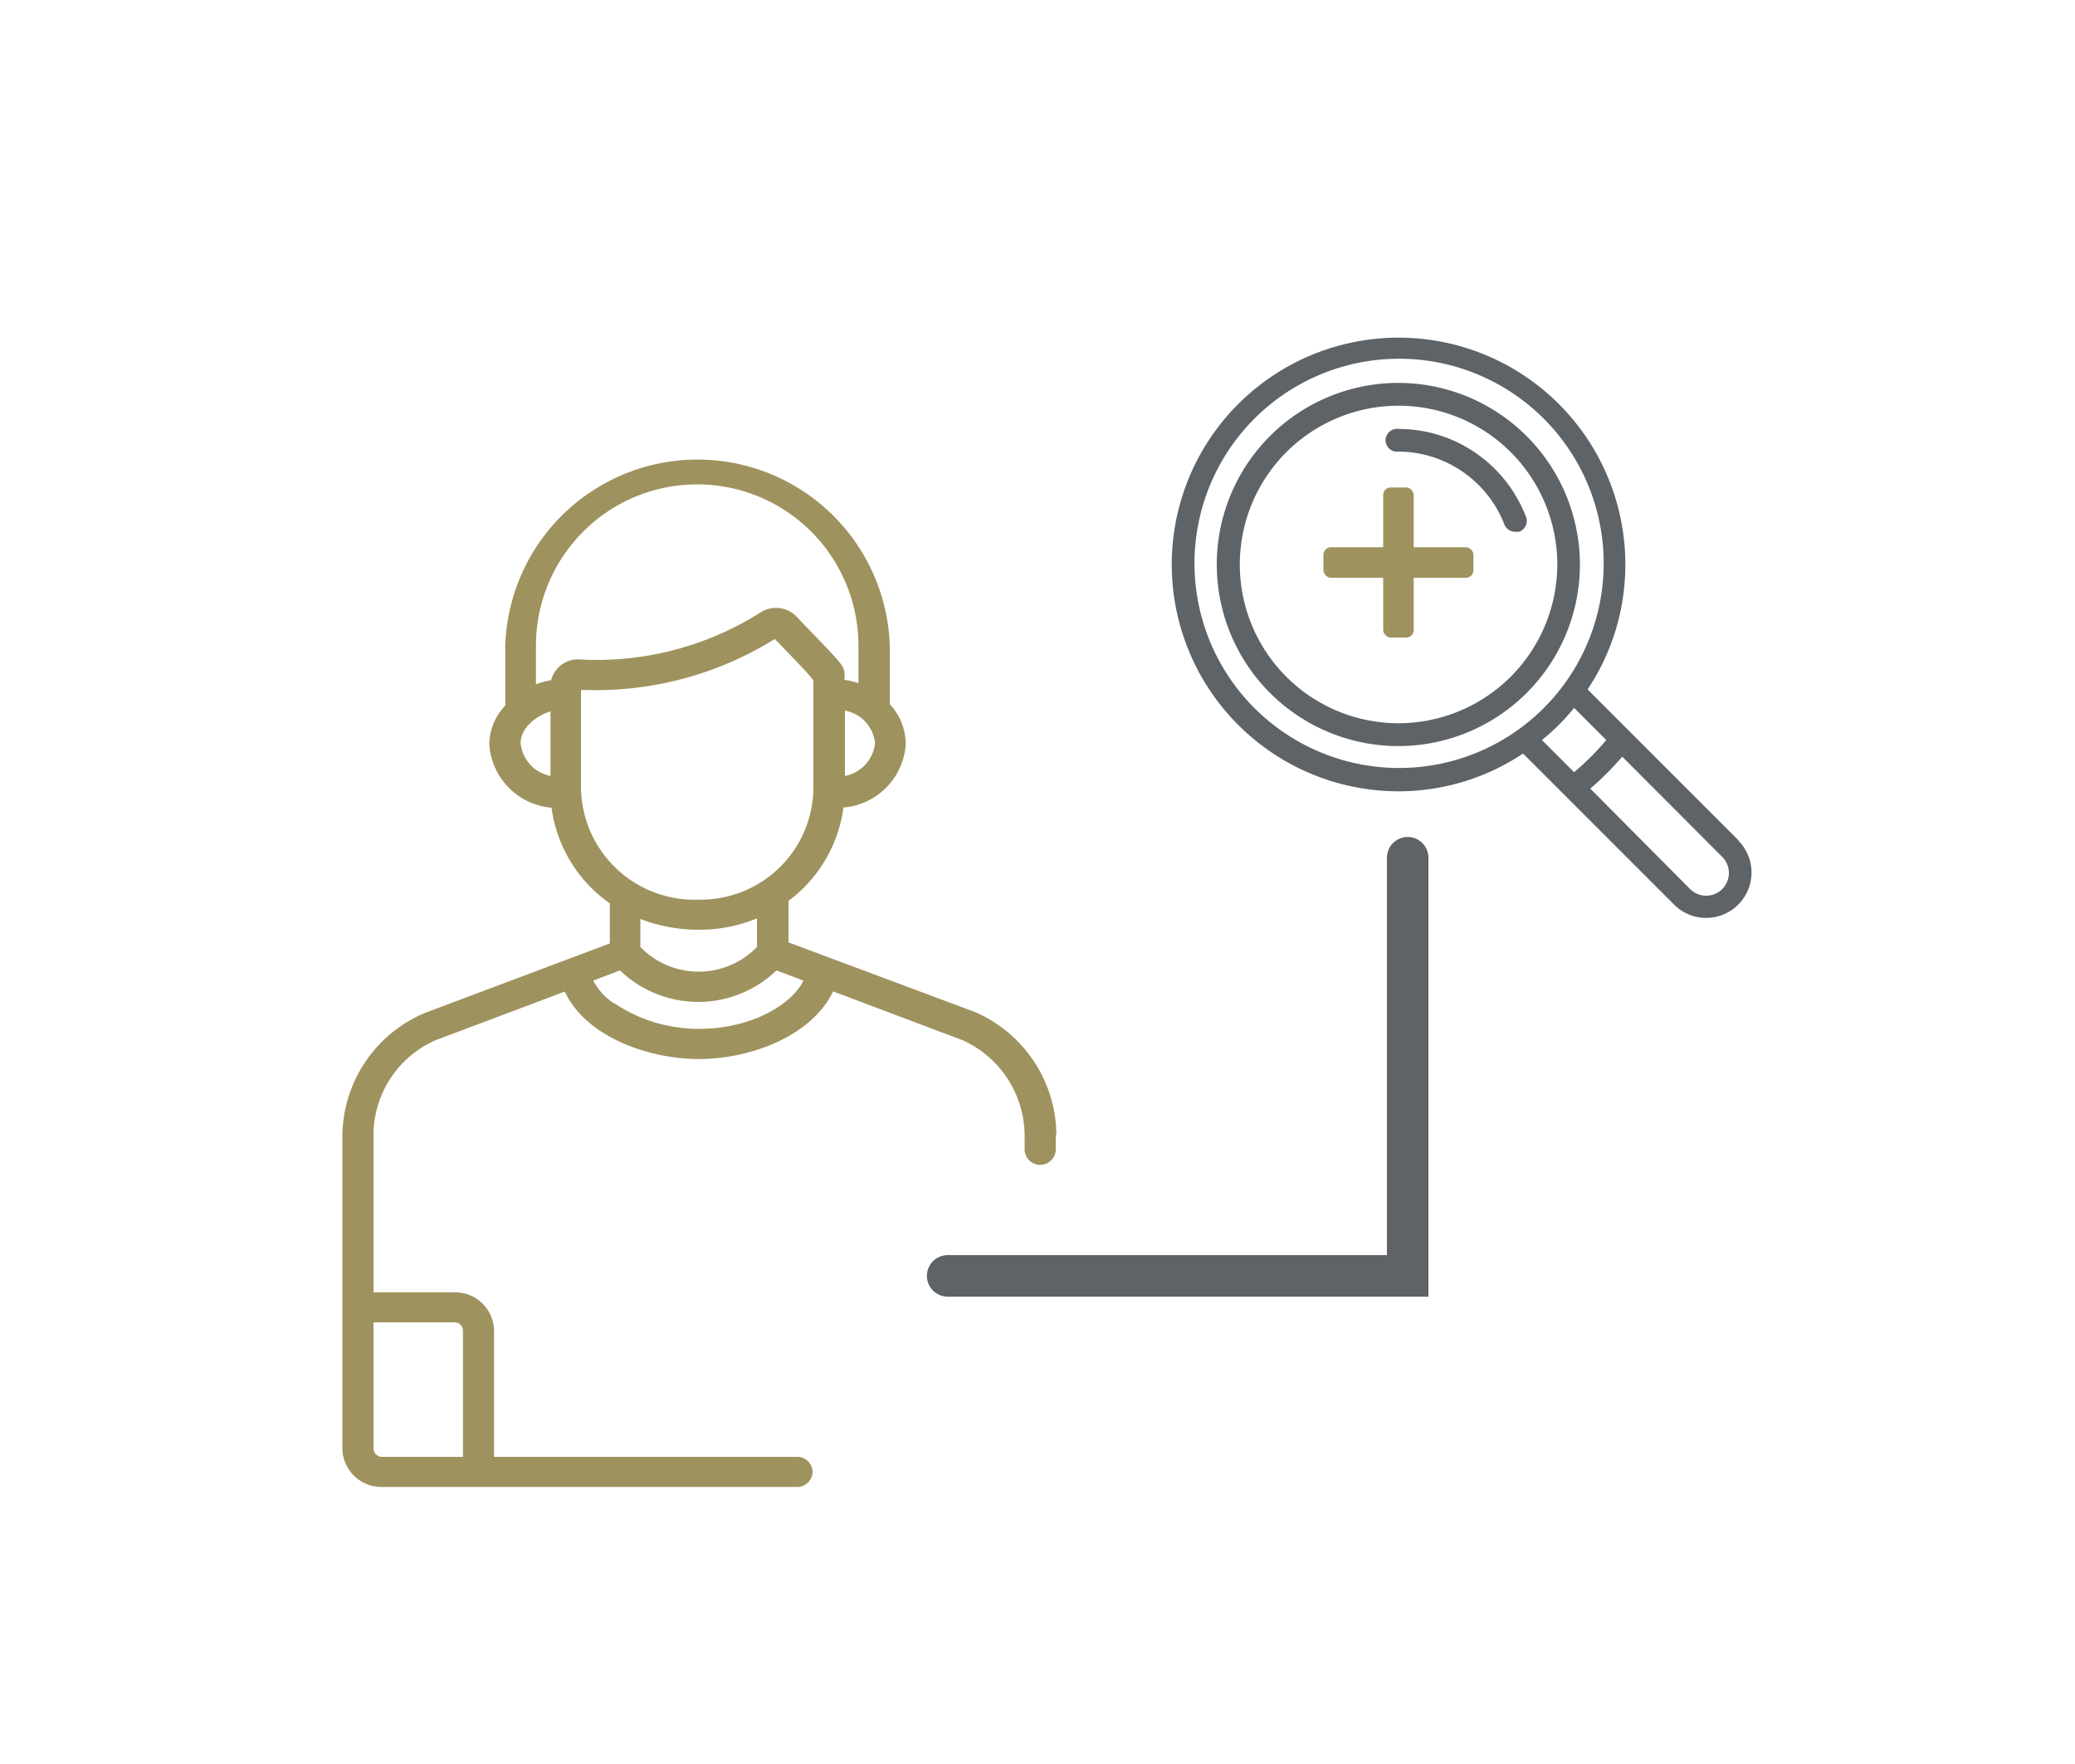 <svg id="Layer_1" data-name="Layer 1" xmlns="http://www.w3.org/2000/svg" viewBox="0 0 100 85"><defs><style>.cls-1{fill:#5e6368;}.cls-2{fill:#9e925e;}.cls-3{fill:none;stroke:#5e6368;stroke-linecap:round;stroke-miterlimit:10;stroke-width:2px;}</style></defs><path class="cls-1" d="M83.81,40.52l-7.3-7.3a10.81,10.81,0,0,0,1.82-6A10.93,10.93,0,1,0,67.4,38.13a10.81,10.81,0,0,0,6-1.82l2,2h0l5.28,5.28a2.18,2.18,0,1,0,3.09-3.09ZM73.17,35.16h0A9.86,9.86,0,1,1,75.36,33,9.89,9.89,0,0,1,73.17,35.16Zm1.14.5a10.33,10.33,0,0,0,1.55-1.55l1.55,1.55a12.61,12.61,0,0,1-1.55,1.55ZM83,42.84a1.1,1.1,0,0,1-1.55,0L76.64,38a14,14,0,0,0,1.54-1.54L83,41.29a1.1,1.1,0,0,1,0,1.55Z"/><path class="cls-1" d="M67.4,18.45a8.75,8.75,0,1,0,8.74,8.75A8.76,8.76,0,0,0,67.4,18.45Zm0,16.4a7.65,7.65,0,1,1,7.65-7.65A7.66,7.66,0,0,1,67.4,34.85Z"/><path class="cls-1" d="M73.52,24.85a6.6,6.6,0,0,0-2.37-3,6.52,6.52,0,0,0-3.75-1.18.55.55,0,1,0,0,1.09,5.51,5.51,0,0,1,5.1,3.51.55.55,0,0,0,.51.35.69.69,0,0,0,.2,0A.55.55,0,0,0,73.52,24.85Z"/><rect class="cls-2" x="66.66" y="23.49" width="1.47" height="7.23" rx="0.36"/><rect class="cls-2" x="63.78" y="26.37" width="7.23" height="1.47" rx="0.36"/><path class="cls-2" d="M50.91,54.69A6.51,6.51,0,0,0,47,48.77h0L38,45.41v-2a6.73,6.73,0,0,0,2.65-4.5,3.27,3.27,0,0,0,3-3.06,2.84,2.84,0,0,0-.77-1.92V31.11a9.27,9.27,0,0,0-18.53,0V34a2.73,2.73,0,0,0-.77,1.86,3.28,3.28,0,0,0,3,3.06,6.71,6.71,0,0,0,2.81,4.61v1.93l-8.94,3.36a6.49,6.49,0,0,0-3.95,5.92V69.8a1.88,1.88,0,0,0,1.91,1.85h20a.74.74,0,0,0,.75-.72.74.74,0,0,0-.75-.73H23.81V64.12a1.88,1.88,0,0,0-1.91-1.85H18V54.69a5,5,0,0,1,3-4.57l6.22-2.34c1,2.16,4,3.25,6.46,3.25s5.43-1.09,6.47-3.26l6.23,2.35a5.07,5.07,0,0,1,3,4.57v.69a.75.75,0,0,0,1.5,0v-.69ZM18,63.72h3.9a.4.4,0,0,1,.41.4V70.2H18.42a.41.41,0,0,1-.42-.4ZM42.17,35.81a1.8,1.8,0,0,1-1.45,1.58V34.24A1.78,1.78,0,0,1,42.17,35.81ZM26.53,37.39a1.79,1.79,0,0,1-1.44-1.58c0-.72.72-1.31,1.44-1.53Zm0-4.61a4.55,4.55,0,0,0-.7.19V31.11a7.77,7.77,0,0,1,15.54,0v1.81a3.69,3.69,0,0,0-.68-.16,1.45,1.45,0,0,0,0-.43c-.1-.38-.5-.73-2.25-2.56a1.37,1.37,0,0,0-1.77-.27A14.77,14.77,0,0,1,28,31.78,1.33,1.33,0,0,0,26.56,32.78ZM28,38V33.24a16.33,16.33,0,0,0,9.34-2.45c1.08,1.12,1.67,1.72,1.86,2V38a5.43,5.43,0,0,1-5.5,5.35h0A5.47,5.47,0,0,1,28,38Zm8.48,6.24v1.39a3.91,3.91,0,0,1-5.62,0V44.28a7.74,7.74,0,0,0,2.83.52A7.24,7.24,0,0,0,36.51,44.24Zm-6.89,4.11a3,3,0,0,1-1-1.1l1.29-.49a5.44,5.44,0,0,0,7.54,0l1.3.49C37.7,49.29,33.13,50.71,29.62,48.35Z"/><polyline class="cls-3" points="67.84 41.33 67.84 61.48 45.67 61.48"/></svg>